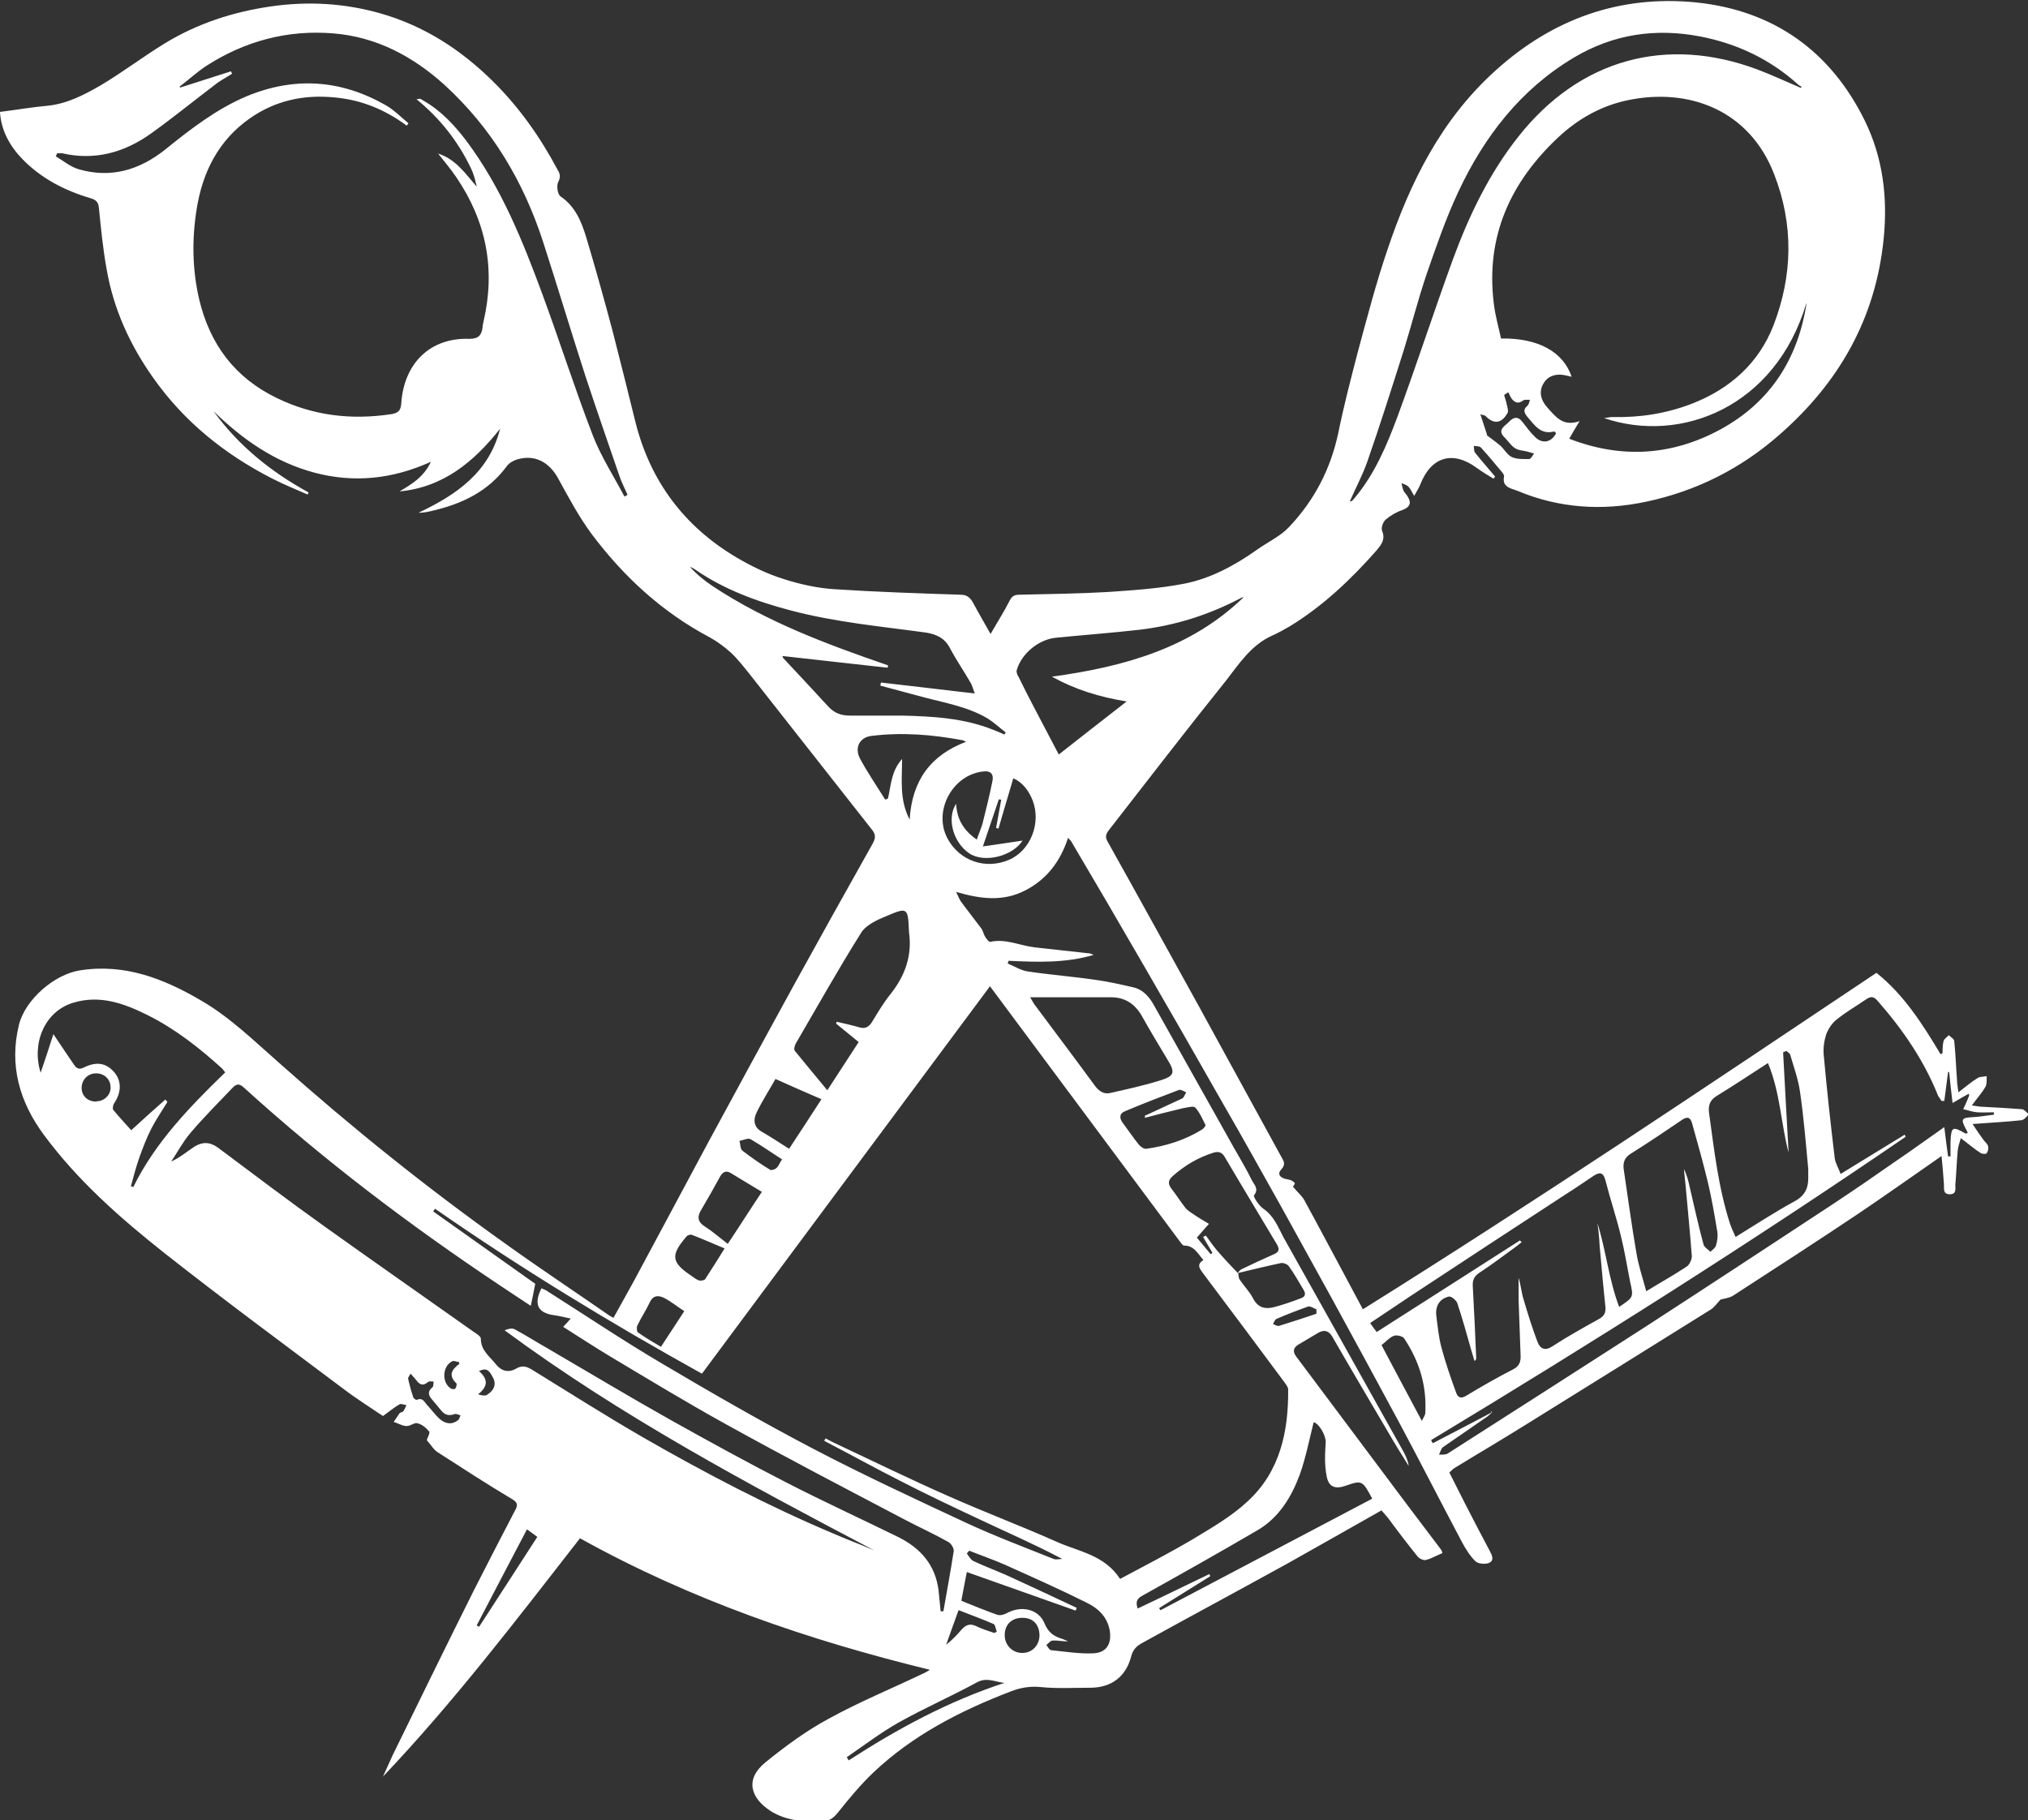 <?xml version="1.0" encoding="UTF-8"?><svg id="b" xmlns="http://www.w3.org/2000/svg" width="58.88" height="52.85" viewBox="0 0 58.88 52.85"><rect x="0" y="0" width="58.88" height="52.85" fill="#333333" stroke="none"/><g id="c"><path d="M12.39,41.82c.03-.09.1-.21.07-.25-.09-.11-.21-.21-.34-.24-.09-.03-.21.09-.32.08-.12,0-.24-.08-.37-.12.06-.08.11-.17.17-.25.02-.03.09-.03.11-.06.04-.05.06-.12.09-.18-.07,0-.16-.05-.2-.02-.16.09-.3.21-.48.34-.37-.25-.77-.5-1.15-.79-1.73-1.3-3.48-2.59-5.18-3.93-1.29-1.02-2.53-2.11-3.52-3.45-.7-.95-1.01-2.01-.72-3.19.18-.73,1.02-1.46,1.76-1.58,1.31-.21,2.45.24,3.54.88.84.49,1.53,1.17,2.26,1.81,2.1,1.87,4.28,3.62,6.57,5.25.99.71,2,1.38,3.01,2.08.03.02.06.03.12.07.21-.37.41-.74.61-1.1.72-1.34,1.44-2.69,2.16-4.03.81-1.5,1.63-3,2.45-4.5.76-1.38,1.53-2.76,2.3-4.13.08-.14.11-.26,0-.4-1.19-1.51-2.38-3.03-3.57-4.54-.17-.21-.34-.43-.53-.61-.19-.17-.4-.33-.62-.45-1.38-.73-2.5-1.76-3.43-3-.37-.5-.67-1.06-.97-1.61-.26-.48-.68-.71-1.19-.56-.11.03-.23.1-.3.19-.55.75-1.32,1.11-2.2,1.31-.12.03-.24.05-.37.05,1.1-.52,2.05-1.17,2.37-2.44-.76.96-1.65,1.7-2.92,1.82.35-.21.7-.41.91-.86-1.13.51-2.25.62-3.4.31-1.14-.31-2.07-.96-2.91-1.78.73,1.01,1.68,1.77,2.76,2.36-.01.02-.02.04-.03.06-.34-.15-.69-.29-1.02-.46-1.39-.71-2.57-1.66-3.47-2.94-.67-.95-1.14-1.98-1.34-3.12-.11-.6-.17-1.21-.23-1.82-.02-.19-.13-.23-.26-.27-.74-.22-1.41-.57-1.95-1.12-.38-.39-.63-.85-.66-1.38.48-.06.93-.14,1.39-.18.57-.06,1.06-.32,1.53-.59.64-.38,1.24-.84,1.88-1.23.94-.57,1.96-.9,3.04-1.06,1.09-.16,2.16-.1,3.21.2,1.26.36,2.33,1.05,3.26,1.97.77.76,1.38,1.63,1.89,2.59.06.1.08.19.01.33-.06.11-.02.36.06.42.43.29.61.73.75,1.19.27.9.52,1.8.76,2.7.23.89.45,1.78.67,2.67.43,1.71,1.41,3.02,2.92,3.92.44.26.91.49,1.4.64.47.15.97.26,1.46.29,1.22.08,2.44.12,3.66.16.19,0,.28.09.36.23.16.3.33.59.51.91.2-.35.4-.66.56-.98.07-.13.15-.16.28-.16.86-.02,1.72-.03,2.58-.08.73-.05,1.48-.1,2.2-.24.77-.15,1.47-.53,2.12-.99.31-.22.68-.39.93-.66.73-.77,1.21-1.69,1.43-2.75.16-.78.36-1.55.56-2.32.27-1,.53-2,.86-2.97.66-1.97,1.57-3.8,3.15-5.22,1.65-1.49,3.6-2.19,5.81-1.97,2.24.23,3.9,1.4,4.9,3.43.53,1.08.67,2.24.55,3.43-.23,2.31-1.29,4.17-3.01,5.68-1.12.99-2.42,1.65-3.89,1.96-1.27.27-2.53.19-3.74-.32-.18-.07-.45-.1-.38-.42,0-.04-.04-.1-.07-.13-.2-.24-.39-.47-.6-.7-.04-.05-.14-.04-.21-.05.01.07,0,.15.04.2.19.24.39.46.58.69-.02.02-.03.04-.05.06-.16-.1-.33-.2-.48-.31-.69-.51-1.32-.34-1.64.47-.03.08-.08.16-.18.34-.08-.13-.11-.21-.17-.27-.05-.05-.13-.07-.2-.1.02.07.03.15.06.22.03.06.09.11.12.17.12.19.06.31-.15.39-.18.06-.35.16-.49.28-.08.07-.14.25-.1.33.1.25-.03.4-.16.56-.74.84-1.55,1.61-2.51,2.2-.17.1-.35.2-.53.28-.6.27-.95.81-1.33,1.3-1.15,1.43-2.27,2.89-3.4,4.34-.1.13-.12.21-.03.36.88,1.57,1.74,3.14,2.61,4.71.81,1.47,1.61,2.95,2.42,4.42.07.12.14.22,0,.37-.13.14-.03.26.2.29.07.01.15.05.19.1.02.02-.05.11-.05.11.12.15.26.26.34.41.56,1.03,1.11,2.07,1.69,3.15,5.04-3.15,9.96-6.46,14.91-9.77.8.64,1.34,1.49,1.86,2.36.02,0,.04-.02.06-.03,0-.12,0-.24.03-.35.02-.07.1-.11.15-.17.06.06.16.11.16.18.04.38.05.75.08,1.13,0,.09.02.19.04.35.21-.16.37-.3.55-.41.07-.05.18-.04.27-.06,0,.1.01.22-.03.3-.1.18-.24.33-.4.55.15.02.23.04.32.04.38.02.75.04,1.13.07.07,0,.14.1.21.15-.07.06-.14.16-.22.17-.45.05-.91.07-1.42.11.11.17.21.31.31.45.04.06.12.12.14.19.02.06,0,.16-.04.21-.02.03-.14.02-.18-.01-.18-.12-.35-.26-.57-.43-.04.14-.08.25-.09.36-.03.33-.04.67-.07,1,0,.11.04.27-.16.27-.21,0-.16-.17-.17-.29-.02-.27-.04-.54-.07-.82-.82.57-1.61,1.13-2.41,1.67-1.21.81-2.43,1.6-3.65,2.39-.12.07-.27.08-.36.11-.11.12-.19.24-.3.3-1.76,1.1-3.53,2.2-5.3,3.3-.7.44-1.42.86-2.12,1.29-.05.03-.09.08-.15.13.16.31.31.62.47.93.23.45.46.89.7,1.34.07.13.15.29-.03.36-.11.04-.32.02-.39-.06-.17-.17-.3-.39-.41-.6-.6-1.13-1.18-2.27-1.79-3.41-.65-1.21-1.31-2.42-1.97-3.63-.48-.87-.96-1.74-1.44-2.61-.57-1.01-1.13-2.03-1.71-3.03-.76-1.34-1.53-2.68-2.3-4.01-.7-1.21-1.4-2.41-2.11-3.61-.02-.03-.05-.05-.09-.1-.22.67-.6,1.19-1.23,1.52-.65.34-1.3.26-2.02.05.06.12.09.21.14.28.19.26.39.51.59.78.05.06.06.15.1.22.04.07.12.18.16.17.45-.1.86.11,1.29.16.51.06,1.03.11,1.54.17.06,0,.12.02.17.05-.81.24-1.64.21-2.47.17,0,.03-.02.05-.02.08.19.08.38.2.58.23.67.1,1.34.15,2.01.25.35.05.7.13,1.05.21.3.07.48.29.62.55.77,1.37,1.53,2.73,2.3,4.1.18.32.37.63.53.96.06.12.21.24.06.43-.03.04.14.3.27.39.31.21.43.54.59.84,1.16,2.07,2.32,4.14,3.47,6.2.07.13.14.27.16.43-.2-.32-.4-.64-.59-.97-.54-.92-1.09-1.85-1.62-2.77-.1-.18-.23-.23-.41-.13-.2.12-.39.23-.59.35-.16.1-.15.22-.05.35,1.07,1.43,2.14,2.86,3.21,4.29.33.44.66.87.99,1.31.03.04.03.09.04.1-.17.07-.32.16-.48.2-.07.02-.19-.04-.24-.1-.3-.37-.58-.74-.86-1.12-.06-.07-.12-.14-.19-.22-.9.51-1.78,1.01-2.67,1.51-1.41.78-2.83,1.54-4.24,2.32-.17.09-.3.18-.36.42-.15.57-.56.89-1.16.9-.49,0-.99.03-1.47-.02-.31-.03-.59.02-.87.13-1.46.56-2.84,1.27-3.98,2.35-.37.35-.7.75-1.02,1.15-.15.19-.28.28-.53.28-.5,0-.98-.03-1.42-.3-.6-.38-.77-.93-.17-1.42.58-.47,1.19-.92,1.84-1.27.89-.49,1.84-.88,2.76-1.32.05-.02.09-.05.18-.1-3.56-.87-6.96-2.04-10.16-3.82-1.84,2.36-3.65,4.74-5.72,6.92.1-.21.19-.43.29-.64.78-1.59,1.56-3.19,2.35-4.77.39-.77.79-1.54,1.19-2.31.07-.13.11-.22-.07-.33-.74-.44-1.46-.91-2.19-1.38-.1-.07-.17-.19-.25-.28h0ZM35.95,36.97c.01.07.01.15.05.2.13.19.29.35.39.55.14.26.35.3.59.24.27-.07.53-.16.79-.26.12-.04.15-.12.08-.24-.14-.23-.27-.47-.43-.69-.04-.06-.17-.11-.24-.09-.42.09-.83.19-1.25.29.04-.04.07-.09.11-.11.31-.15.63-.3.95-.44.17-.07.15-.17.08-.29-.5-.84-1.01-1.68-1.51-2.53-.08-.14-.18-.17-.32-.13-.45.14-.84.37-1.19.68-.15.13-.14.24-.03.38.14.18.26.37.4.55.07.08.17.14.26.2.13.09.27.17.42.26-.15.17-.25.28-.35.4.13.16.27.32.4.48.02-.01.04-.03.05-.04-.09-.15-.18-.31-.27-.46.03-.01.05-.03.08-.04.11.15.22.31.34.45.19.22.39.43.59.64ZM28.75,28.63c-2.8,3.77-5.58,7.5-8.37,11.26-2.67-1.48-5.26-3.06-7.75-4.79-.02.03-.04.05-.05.08,1,.71,1.99,1.41,2.96,2.1-.04.22-.08.4-.13.64-.33-.22-.64-.42-.95-.63-2.59-1.73-5.07-3.61-7.37-5.7-.13-.12-.21-.13-.33-.01-.42.44-.85.87-1.24,1.33-.21.25-.37.55-.55.82.26-.12.46-.29.67-.43.22-.14.44-.15.68.02,1.03.77,2.06,1.55,3.11,2.3,1.44,1.03,2.89,2.04,4.33,3.06.08.05.2.13.2.19,0,.35.26.52.44.75.16.2.37.25.59.12.17-.1.3-.06.45.03,1.07.66,2.14,1.34,3.23,1.97,1.81,1.04,3.66,2.01,5.59,2.82.37.16.75.3,1.12.46-3.69-1.94-7.36-3.9-10.73-6.39.1-.04.21-.07.29-.03.32.17.63.37.95.55,1.2.7,2.38,1.41,3.59,2.09,1.11.62,2.22,1.23,3.35,1.81,1.07.55,2.16,1.05,3.24,1.58.65.32,1.09.81,1.18,1.56.02.2.04.4.06.6.03,0,.05,0,.08,0,.1-.58.21-1.16.3-1.75.01-.08-.08-.23-.17-.27-.39-.22-.81-.41-1.21-.62-1.75-.92-3.5-1.83-5.23-2.79-1.14-.63-2.26-1.31-3.38-1.98-.45-.27-.89-.56-1.35-.85.08-.08.13-.14.22-.24-.19-.04-.34-.08-.5-.1-.46-.07-.58-.32-.35-.78.06.03.13.05.18.09,1.12.71,2.22,1.45,3.36,2.12,1.42.84,2.86,1.67,4.33,2.44,1.47.77,2.98,1.47,4.48,2.17.82.38,1.67.7,2.52,1.04.07.03.17,0,.25,0-.79-.42-1.58-.76-2.36-1.13-.77-.36-1.55-.73-2.31-1.12-.75-.38-1.49-.79-2.24-1.18.01-.02.02-.04.04-.07.08.04.15.08.23.12,1.13.53,2.25,1.08,3.39,1.58,1.04.46,2.1.86,3.13,1.32.62.27,1.35.37,1.8,1.06.71-.38,1.41-.74,2.09-1.14.56-.34,1.14-.67,1.61-1.11.94-.86,1.19-2.02,1.18-3.25,0-.07-.06-.14-.1-.2-.78-1.05-1.57-2.11-2.36-3.16-.1-.14-.22-.26,0-.4-.17-.19-.27-.42-.56-.42-.05,0-.1-.09-.14-.14-1.15-1.55-2.31-3.1-3.46-4.65-.67-.9-1.34-1.8-2.03-2.73ZM12.09,2.88c.07,0,.09-.02.11-.01.03.01.06.03.09.05.51.29.9.71,1.25,1.17,1.01,1.35,1.63,2.89,2.21,4.46.5,1.36.94,2.74,1.46,4.09.24.62.61,1.19.92,1.78l.09-.05c-.08-.19-.18-.37-.24-.56-.33-.96-.66-1.91-.98-2.88-.42-1.3-.81-2.6-1.23-3.9-.57-1.76-1.49-3.31-2.87-4.57-.92-.83-1.98-1.39-3.22-1.49-1.33-.11-2.57.22-3.7.95-.27.18-.51.4-.77.6,0,0,.02.02.03.02.49-.16.98-.31,1.47-.47,0,.02.02.05.03.07-.17.11-.35.2-.51.33-.62.47-1.22.96-1.85,1.41-.77.55-1.63.79-2.58.57-.04,0-.09,0-.14,0-.01.03-.03.06-.04.09.22.13.42.3.65.37.94.28,1.78.03,2.53-.57.73-.59,1.48-1.17,2.35-1.54,1.39-.58,2.74-.49,4.04.25.25.14.45.35.67.53-.02.02-.03.04-.05.07-.62-.46-1.31-.75-2.09-.82-.9-.09-1.73.09-2.47.61-.91.64-1.37,1.56-1.54,2.63-.14.87-.13,1.74.07,2.61.31,1.32,1.04,2.29,2.26,2.88,1.05.51,2.15.64,3.3.47.2-.03.3-.09.31-.32.08-1.17.85-1.91,1.97-1.87.27,0,.36-.1.39-.33,0-.06.02-.12.03-.18.35-1.51.08-2.9-.79-4.18-.16-.24-.35-.46-.53-.69.51.16.79.58,1.12.96-.04-.19-.09-.38-.17-.54-.37-.77-.89-1.44-1.58-2ZM52.44,8.82c-.9,3-3.64,4.08-5.87,3.32.11-.01.17-.03.24-.03.8.02,1.57-.1,2.32-.39,1.1-.43,1.93-1.17,2.36-2.27.56-1.45.59-2.93.02-4.39-.72-1.87-2.48-2.52-4.25-2.15-.77.16-1.44.54-2.01,1.07-1.4,1.31-2.12,2.89-1.88,4.83.04.35.14.69.21,1.02,1.08-.02,1.81.39,2.05,1.11-.05-.01-.09-.02-.13-.03-.31-.08-.56,0-.69.23-.13.22-.09.47.12.7.23.25.44.56.93.39-.13.22-.21.35-.3.51,1.52.59,2.99.49,4.39-.27,1.45-.79,2.25-2.05,2.5-3.66ZM43.3,40.97s.02.03.02.04c-.04.04-.08.08-.13.12-.43.3-.86.59-1.29.89-.06.04-.08.14-.12.22.08,0,.18.01.25-.03,1.91-1.22,3.83-2.45,5.74-3.68,1.82-1.18,3.63-2.37,5.44-3.56.62-.41,1.23-.83,1.83-1.25.46-.31.91-.64,1.41-.99.04.31.07.58.11.85.02,0,.05,0,.07,0,0-.14,0-.28,0-.42.02-.45.06-.46.44-.24,0,0,.03-.01.06-.02-.01-.03-.02-.06-.04-.09-.17-.32-.15-.35.2-.37.2-.01.4-.05.6-.07v-.07c-.16,0-.32.01-.48,0-.14-.01-.27-.06-.41-.09.06-.13.12-.26.17-.39,0-.01,0-.03-.01-.06-.14.08-.27.15-.47.27-.04-.33-.07-.61-.1-.9-.01,0-.02,0-.03,0l-.11.84s-.05,0-.08,0c-.03-.05-.07-.1-.1-.15-.41-1.03-1.03-1.93-1.76-2.76-.11-.13-.2-.13-.33-.04-.29.2-.59.37-.86.59-.13.1-.24.27-.3.43-.06.19-.09.4-.07.6.09,1,.2,2,.32,3,.02.14.11.28.17.45.64-.39,1.25-.77,1.86-1.14.01.02.02.04.03.06-4.5,3.08-9.11,5.99-13.78,8.81.02.03.03.06.05.09.57-.3,1.14-.59,1.7-.89ZM42.84,39.5s-.02.01-.03.02c-.03-.1-.06-.2-.09-.3-.13-.46-.26-.93-.41-1.38-.03-.08-.17-.2-.24-.19-.27.06-.4.27-.37.55.04.31.07.63.15.93.12.45.27.88.43,1.32.05.14.15.17.29.08.45-.27.9-.53,1.37-.77.15-.08.21-.19.21-.36-.02-.55-.04-1.1-.06-1.66,0-.21,0-.42,0-.63.07.21.08.43.15.64.12.41.25.82.4,1.22.08.2.22.27.44.12.43-.28.88-.53,1.33-.78.17-.09.22-.2.2-.37-.05-.49-.1-.98-.14-1.47-.02-.17-.03-.33-.04-.5-.01-.15-.03-.3-.05-.45.25.8.33,1.64.63,2.43.42-.28.42-.28.32-.72-.09-.45-.16-.9-.27-1.34-.13-.54-.31-1.07-.45-1.62-.07-.25-.18-.23-.35-.12-.27.18-.53.36-.8.53-1.5.98-3,1.96-4.5,2.95-.39.26-.78.52-1.18.79.07.1.12.17.19.26,1.4-.89,2.78-1.78,4.16-2.66.02.02.03.04.05.05-.05.04-.1.08-.15.12-.36.26-.71.53-1.08.77-.15.1-.2.21-.19.39.04.7.07,1.4.1,2.1ZM28.31,20.16c-.06-.15-.08-.26-.14-.35-.19-.33-.41-.65-.59-.99-.15-.29-.39-.4-.69-.45-1.31-.18-2.63-.3-3.92-.64-.99-.26-1.95-.61-2.8-1.2-.04-.03-.09-.05-.14-.07.2.22.42.4.66.56,1.57,1.04,3.32,1.69,5.09,2.3,0,.02,0,.05-.01.07-1.02-.11-2.04-.23-3.05-.34,0,0,0,.03.02.06.44.47.88.94,1.32,1.42.17.18.37.25.61.25.5,0,1,0,1.5,0,.9.02,1.81.07,2.66.41.11.04.22.09.33.14.01-.02.03-.04.04-.06-.18-.14-.34-.29-.53-.41-.58-.34-1.24-.45-1.88-.62-.41-.11-.82-.22-1.23-.33,0-.03.01-.06.02-.09.89.1,1.78.21,2.74.32ZM6.53,31.13c-.04-.05-.06-.08-.08-.1-.66-.6-1.36-1.15-2.16-1.55-.68-.34-1.39-.6-2.17-.36-.82.25-1.21,1.17-.94,2.03.12-.35.24-.71.37-1.12.23.35.42.62.6.89.08.12.16.14.28.08.37-.18.65-.14.89.14.21.25.21.57,0,.89-.04.05-.06.17-.03.2.17.21.35.4.52.59.36-.33.67-.61.99-.89.02.02.04.04.06.07-.16.26-.33.51-.47.78-.13.26-.24.54-.34.82-.1.28-.17.56-.25.85.02,0,.05.01.07.02.64-1.3,1.63-2.32,2.67-3.33ZM52.27,2.56s.03-.03.04-.04c-.04-.02-.08-.04-.11-.07-.81-.73-1.76-1.18-2.83-1.39-1.3-.25-2.53-.07-3.67.61-1.55.92-2.61,2.3-3.36,3.9-.36.77-.64,1.58-.92,2.39-.25.74-.44,1.49-.67,2.23-.34,1.07-.68,2.15-1.05,3.21-.14.4-.34.77-.51,1.16.08,0,.1-.06.14-.1.58-.69.93-1.52,1.24-2.35.56-1.52,1.06-3.06,1.61-4.57.47-1.28,1.06-2.51,1.91-3.58,1.78-2.25,4.3-2.93,6.94-1.94.42.16.83.35,1.25.53ZM50.39,35.92c.6-.37,1.15-.73,1.72-1.04.31-.17.4-.4.39-.72,0-.07,0-.14,0-.21-.07-.75-.13-1.5-.24-2.25-.05-.36-.18-.71-.28-1.06-.01-.05-.07-.08-.11-.12-.03.01-.07.02-.1.04.05.99.11,1.98.16,2.91-.22-.81-.24-1.74-.6-2.6-.51.33-.99.65-1.48.95-.2.12-.26.27-.23.5.15,1.08.27,2.17.61,3.22.04.12.1.24.16.38ZM47.79,37.5c.44-.27.82-.48,1.18-.72.08-.05.15-.2.15-.3-.05-.68-.12-1.36-.18-2.04-.02-.16-.03-.33-.05-.49.09.17.13.35.17.53.13.55.25,1.11.4,1.66.02.08.13.14.2.21.06-.06.14-.11.16-.18.04-.13.06-.27.04-.4-.08-.48-.16-.95-.27-1.42-.14-.58-.3-1.15-.46-1.72-.04-.15-.11-.23-.28-.12-.5.34-.99.67-1.5.99-.18.11-.23.25-.21.44.12.81.23,1.63.37,2.44.06.37.18.72.29,1.13ZM36.12,17.34s-.07.01-.1.03c-.93.49-1.92.8-2.96.92-.8.09-1.61.15-2.41.23-.5.05-1,.47-1.13.94-.02.06.02.15.06.21.13.27.27.54.41.81.24.46.49.93.75,1.43.66-.52,1.29-1.01,1.97-1.54-.79-.13-1.48-.34-2.17-.72,2.11-.29,4.04-.83,5.57-2.31ZM24.28,29.72s0-.03.01-.05c.22.05.44.1.65.16.16.05.27.01.37-.14.17-.28.34-.57.55-.83.42-.53.63-1.12.53-1.8,0,0,0-.02,0-.03-.03-.67-.04-.69-.65-.43-.27.11-.6.26-.74.49-.66,1.05-1.27,2.14-1.9,3.22-.03.06-.06.17-.02.21.3.37.61.74.94,1.14.33-.51.62-.95.91-1.4-.23-.19-.44-.36-.66-.54ZM29.91,28.96c.07.12.1.18.14.23.58.78,1.17,1.56,1.74,2.34.12.16.26.25.44.21.49-.11.99-.22,1.47-.37.41-.13.42-.24.19-.61-.25-.42-.5-.83-.74-1.26-.2-.35-.49-.54-.89-.54-.76,0-1.52,0-2.35,0ZM33.65,46.69s.03.05.04.07c2.05-1.08,4.1-2.16,6.15-3.24-.28-.53-.3-.54-.76-.38-.3.11-.5.05-.56-.26-.07-.33-.05-.67-.03-1.01,0-.2-.2-.54-.35-.57-.13.52-.23,1.04-.41,1.54-.24.64-.6,1.23-1.21,1.59-1.11.65-2.23,1.28-3.36,1.91-.16.09-.19.18-.13.37.7-.33,1.39-.67,2.08-1,.01.02.02.04.03.06-.5.31-.99.62-1.49.93ZM27.9,46.48c.37.15.71.29,1.05.41.08.03.19,0,.27-.04.43-.24.94-.13,1.11.3.11.26.27.37.51.44.06.02.11.05.17.07-.16.01-.3-.03-.45-.02-.06,0-.12.08-.18.13.04.05.09.15.14.15.41.04.82.11,1.23.09.38-.02.53-.28.47-.66-.07-.4-.34-.65-.67-.81-.78-.39-1.57-.74-2.37-1.1-.34-.15-.69-.27-1.04-.41-.02.03-.05.05-.07.08.06.08.11.18.19.22.32.15.64.27.96.41.68.31,1.36.63,2.04.95-.01.03-.02.05-.03.08-1.04-.37-2.09-.74-3.16-1.12-.06.31-.11.56-.16.84ZM28.53,24.58c.44-.06.81-.12,1.16-.17-.3.46-1.12.66-1.55.37-.47-.32-.66-1.02-.38-1.44.02.45.22.78.6,1.04.06-.18.13-.33.17-.48.1-.4.2-.8.28-1.2.04-.17,0-.32-.24-.3-.91.08-1.49,1.15-1.06,1.95.35.65,1.1.91,1.78.62.62-.26.95-1.06.69-1.73-.11-.28-.29-.52-.56-.64-.15.5-.29.98-.43,1.46-.02,0-.05-.01-.07-.02.05-.27.1-.55.15-.82-.02,0-.04,0-.07-.01-.14.42-.29.85-.46,1.36ZM26.19,22.04c0,.62-.08,1.18.22,1.76.07-1.14.61-1.87,1.64-2.26-.07-.03-.1-.05-.13-.05-.87-.16-1.74-.23-2.62-.12-.34.04-.5.34-.33.66.22.41.49.8.73,1.19.03-.01.05-.02.08-.03.09-.38.09-.79.41-1.15ZM33.24,32.45s0-.04,0-.05c.36-.17.72-.33,1.08-.5.06-.03.08-.12.12-.18-.07-.03-.16-.09-.21-.07-.53.2-1.05.4-1.57.62-.17.07-.16.21-.06.34.15.2.29.41.45.61.05.07.16.15.23.14.57-.08,1.12-.25,1.62-.56.05-.03.11-.11.1-.13-.09-.18-.17-.37-.3-.51-.05-.05-.23,0-.35.02-.37.09-.74.18-1.11.28ZM22.51,31.34c-.18.32-.38.63-.54.96-.1.2-.1.42.14.56.26.15.52.32.8.5.32-.48.62-.95.94-1.44-.47-.2-.89-.39-1.34-.59ZM21.13,36.12c.34-.51.65-1,.99-1.51-.32-.19-.61-.37-.91-.55-.12-.07-.22-.04-.3.1-.18.33-.36.65-.55.97-.13.21-.1.36.11.49.22.14.41.31.66.5ZM41.28,41.26c.05-.1.09-.15.1-.21.05-.8-.17-1.52-.61-2.18-.04-.07-.22-.11-.3-.08-.13.05-.23.17-.36.27.38.72.76,1.43,1.17,2.2ZM43.17,12.64c.16.12.28.21.39.3.12.11.2.27.33.33.15.07.34.06.51.06.05,0,.09-.1.14-.16-.07-.02-.14-.04-.21-.06-.12-.03-.25-.03-.35-.1-.11-.07-.19-.2-.29-.3-.24-.23,0-.33.12-.46.13-.14.26-.17.39,0,.12.15.23.31.37.44.21.21.47.16.61-.11-.02-.02-.04-.05-.06-.05-.39.1-.56-.18-.77-.42-.1-.12-.14-.22,0-.33.04-.04.05-.11.07-.17-.07,0-.16-.01-.2.02-.13.1-.23.07-.32-.04-.05-.06-.07-.13-.11-.2-.04.03-.08.05-.12.08.03.1.06.19.08.29.02.08.05.18.02.23-.17.31-.4.34-.64.09-.02-.02-.05-.02-.15-.05.08.24.14.43.19.58ZM21.03,36.25c-.33-.14-.63-.27-.94-.39-.05-.02-.14.01-.17.06-.46.54-.43.74.17,1.14.06.04.13.1.2.12.05.02.15,0,.18-.03.19-.29.37-.58.57-.9ZM19.86,38.07c-.2-.13-.37-.27-.56-.37-.17-.09-.34-.1-.44.13-.11.23-.25.44-.36.67-.02.05-.01.17.02.19.21.15.43.28.67.42.23-.35.44-.67.68-1.04ZM24.58,51.02s.04.06.06.1c1.42-.92,2.9-1.72,4.52-2.25-.27-.03-.51-.17-.79-.02-.75.41-1.53.75-2.28,1.17-.53.3-1.01.67-1.51,1.01ZM15.3,44.41c-.5.95-.98,1.87-1.46,2.79l.07.04c.56-.86,1.12-1.73,1.69-2.61-.09-.07-.18-.13-.3-.22ZM11.92,39.89c-.04.07-.08.12-.07.15.04.18.09.36.15.54.01.03.08.08.1.07.18-.08.23.08.31.16.12.13.22.27.35.39.17.15.36.18.54.04.04-.03.05-.1.07-.14-.05-.01-.11-.05-.16-.04-.16.06-.29.04-.4-.1-.08-.1-.17-.2-.25-.3-.11-.12-.17-.24,0-.38.03-.03.02-.1.03-.16-.05,0-.12-.02-.16.01-.15.13-.25.08-.35-.06-.04-.05-.09-.1-.16-.18ZM29.68,46.98c-.31,0-.51.2-.51.5,0,.29.22.52.51.52.28,0,.49-.21.5-.5,0-.32-.18-.52-.49-.52ZM22.71,33.67c-.31-.2-.61-.41-.92-.59-.07-.04-.21.03-.32.05.03.1.02.23.08.28.26.2.53.39.81.56.04.02.14-.01.18-.05.07-.06.1-.16.17-.26ZM27.83,46.76c-.13.35-.24.67-.36,1,.17-.13.31-.28.44-.43.13-.15.26-.2.45-.1.16.08.34.13.51.19.02-.01.05-.03.07-.04-.03-.07-.04-.19-.09-.22-.32-.14-.66-.26-1.01-.4ZM2.8,31.98c.23,0,.42-.19.41-.41,0-.23-.19-.41-.43-.4-.23,0-.41.19-.41.42,0,.24.18.4.43.4ZM38.22,38.16s0-.1,0-.14c-.08-.03-.18-.1-.24-.08-.31.11-.62.23-.92.36-.05.02-.07.1-.1.15.06.02.13.07.18.05.36-.11.72-.23,1.08-.35ZM13.9,39.81c.28.24.27.45-.02.68.1.03.19.05.25.02.23-.14.29-.33.17-.53-.07-.12-.14-.3-.4-.16ZM13.34,39.62s-.01-.05-.02-.07c-.06,0-.14-.05-.19-.02-.29.14-.31.62-.04.79.03.02.12.03.13,0,.03-.04.05-.13.03-.15-.23-.22-.15-.39.08-.56Z" style="fill:#fff;"/></g></svg>